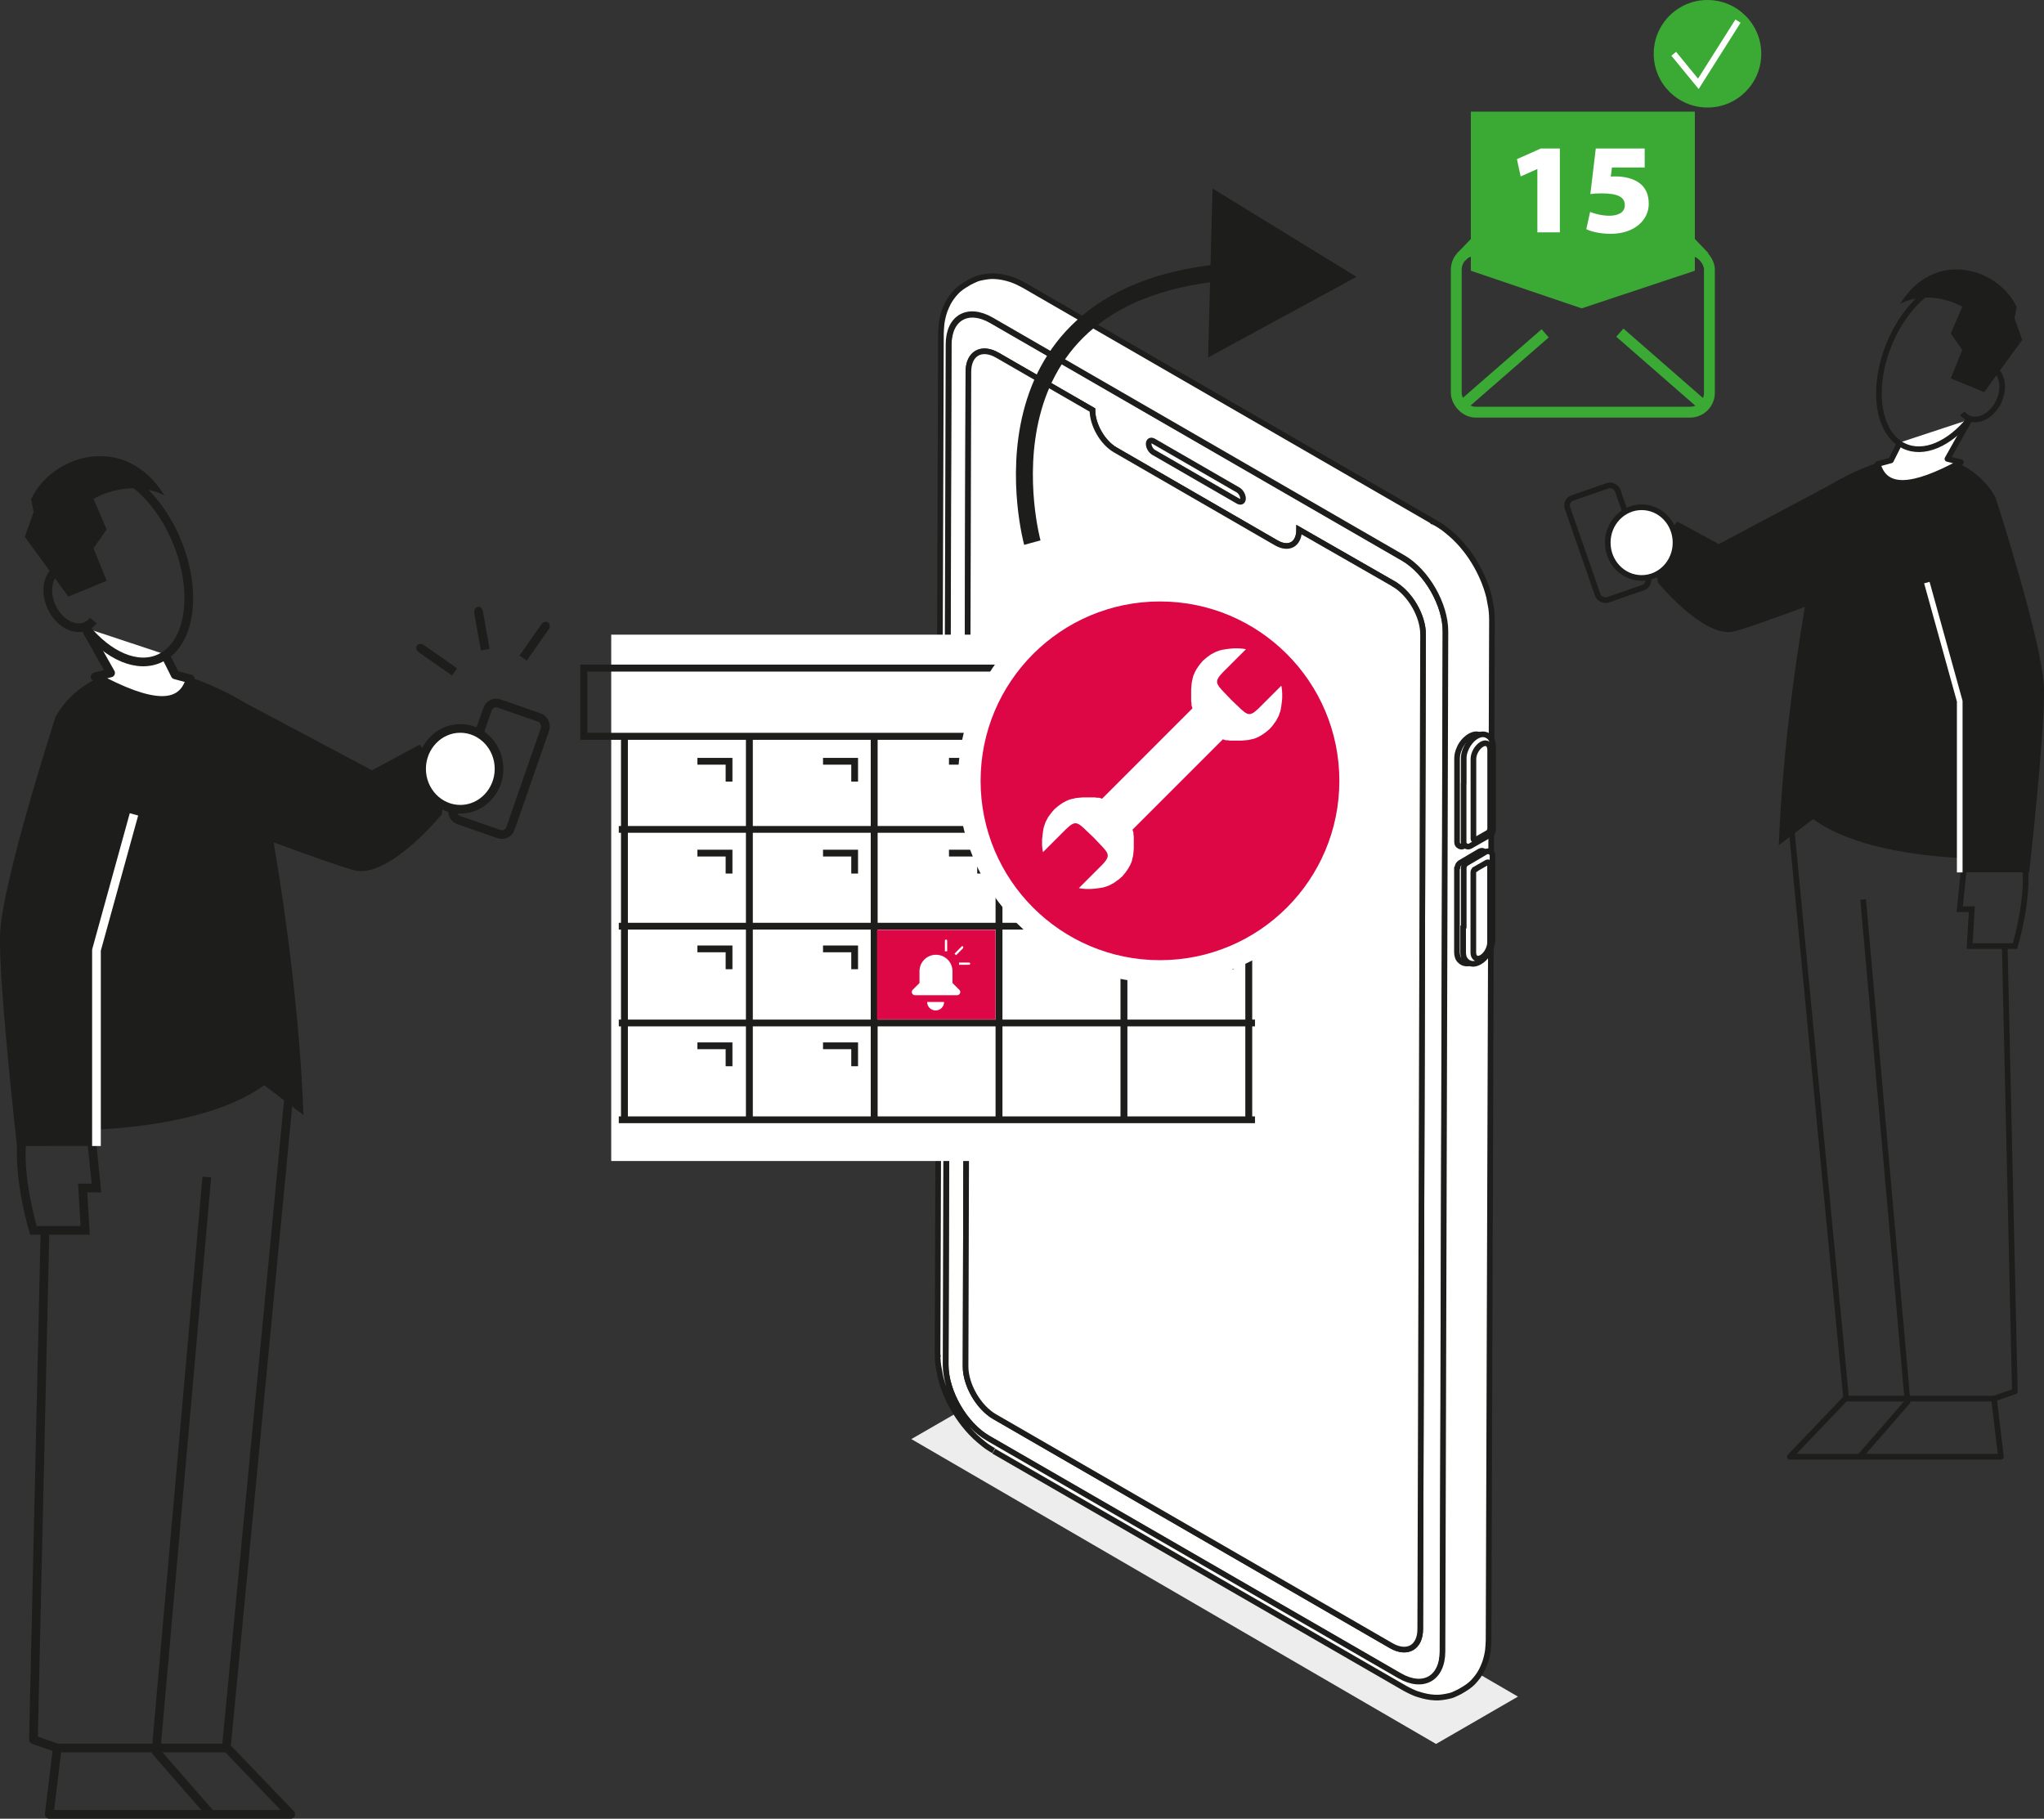 <?xml version="1.0" encoding="UTF-8"?>
<svg xmlns="http://www.w3.org/2000/svg" viewBox="0 0 180.95 161.02">
  <rect x="0" y="0" width="180.95" height="161.02" fill="#333333" stroke="none"/>
  <defs>
    <style>.cls-1,.cls-2,.cls-3,.cls-4,.cls-5,.cls-6,.cls-7{fill:#fff;}.cls-1,.cls-8,.cls-9,.cls-3,.cls-10,.cls-4,.cls-11,.cls-5,.cls-12,.cls-13,.cls-14,.cls-15,.cls-7,.cls-16{stroke:#1d1d1b;}.cls-1,.cls-9,.cls-4,.cls-5,.cls-17,.cls-14,.cls-15,.cls-18,.cls-7{stroke-linejoin:round;}.cls-1,.cls-3,.cls-10,.cls-4,.cls-5,.cls-15,.cls-18,.cls-16{stroke-width:.5px;}.cls-1,.cls-10{stroke-linecap:round;}.cls-1,.cls-5{mix-blend-mode:multiply;}.cls-19{stroke-width:.54px;}.cls-19,.cls-20,.cls-8,.cls-9,.cls-10,.cls-11,.cls-12,.cls-13,.cls-17,.cls-14,.cls-15,.cls-18,.cls-16,.cls-21{fill:none;}.cls-19,.cls-8,.cls-3,.cls-10,.cls-11,.cls-12,.cls-13,.cls-16,.cls-21{stroke-miterlimit:10;}.cls-19,.cls-17,.cls-18{stroke:#fff;}.cls-20{isolation:isolate;}.cls-22{fill:#eeeded;}.cls-23{fill:#dc0744;}.cls-24{fill:#1d1d1b;}.cls-25{fill:#3aaa35;}.cls-8{stroke-width:.62px;}.cls-9{stroke-width:1.5px;}.cls-11,.cls-17,.cls-14,.cls-7{stroke-width:.77px;}.cls-12{stroke-width:.6px;}.cls-13{stroke-width:.61px;}.cls-6{fill-rule:evenodd;}.cls-21{stroke:#3aaa35;stroke-width:.96px;}</style>
  </defs>
  <g class="cls-20">
    <g id="Livello_2">
      <g id="Livello_1-2">
        <polygon class="cls-22" points="80.68 127.41 127.13 154.4 134.38 150.21 87.94 123.22 80.68 127.41"></polygon>
        <path class="cls-3" d="m124.21,49.42c2.09,1.2,3.78,4.14,3.77,6.54-.09,30.1-.17,60.19-.26,90.29,0,2.4-1.71,3.37-3.8,2.16-12.14-7.01-24.28-14.02-36.42-21.03-2.09-1.2-3.78-4.14-3.77-6.54.09-30.1.17-60.19.26-90.29,0-2.4,1.71-3.37,3.8-2.16,12.14,7.01,24.28,14.02,36.42,21.03Z"></path>
        <path class="cls-3" d="m87.98,128.48l3.64,2.1,3.64,2.1,3.64,2.1,3.64,2.1,3.64,2.1,3.64,2.1,3.64,2.1,3.64,2.1,3.64,2.1,3.64,2.1s0,0,0,0c.17.09.39.21.57.29.18.08.42.19.61.24.22.07.53.16.76.2.19.04.45.07.64.08.28.02.53,0,.69-.02.2-.02.46-.08.66-.12.11-.02.25-.07.35-.11.18-.08.42-.19.59-.28l.37-.22c.48-.28.77-.59.78-.6.14-.15.32-.35.43-.51.11-.15.24-.36.33-.53.1-.19.21-.46.29-.66.06-.17.13-.41.17-.59.04-.16.08-.38.1-.54.03-.26.05-.62.06-.88,0,0,0,0,0,0l.03-9.03.03-9.03.03-9.03.03-9.03.03-9.03.03-9.03.03-9.03.03-9.03.03-9.03.03-9.03h0s0,0,0,0c0-.6-.06-1.01-.07-1.09-.05-.29-.12-.68-.18-.97-.03-.15-.1-.36-.14-.51-.08-.27-.38-1.24-1.03-2.36-.62-1.08-1.29-1.82-1.54-2.08-.11-.12-.27-.28-.39-.39-.22-.2-.52-.46-.75-.64-.13-.11-.32-.24-.46-.33-.12-.08-.28-.18-.41-.25,0,0,0,0,0,0-12.14-7.01-24.28-14.02-36.42-21.03h0c-.17-.09-.39-.21-.56-.29-.18-.08-.42-.19-.61-.25-.22-.07-.53-.16-.76-.2-.19-.04-.45-.07-.64-.08-.29-.02-.56,0-.69.02-.2.02-.46.08-.66.12-.11.02-.25.07-.35.11-.1.04-.22.1-.33.15-.09.04-.17.08-.26.13l-.37.22c-.48.28-.77.59-.78.6-.14.15-.32.35-.43.51-.11.15-.24.36-.33.53-.1.19-.21.46-.29.66-.06.17-.13.41-.17.59-.04.16-.08.38-.1.54-.03.26-.05.62-.06.88,0,0,0,0,0,0l-.03,9.03-.03,9.03-.03,9.03-.03,9.03-.03,9.03-.03,9.03-.03,9.03-.03,9.03-.03,9.03-.03,9.03s0,.09.01.13c0-.04-.01-.09-.01-.13,0,.6.06,1.01.07,1.09.05.29.12.68.18.97.03.15.1.36.14.51.08.27.38,1.24,1.03,2.36.62,1.08,1.29,1.82,1.54,2.08.11.12.27.28.39.39.22.2.52.46.75.64.13.11.32.24.46.33.12.08.28.18.41.25m38.77-82.22s0,0,0,0c0,0,0,0,0,0Zm.26.07s-.03-.01-.04-.02c.01,0,.03.01.04.02Zm-.11-.04s-.03,0-.04-.01c.01,0,.03,0,.04.01Zm-43.86,73.83s-.02-.08-.03-.12c0,.04.02.08.03.12Zm0,0s.03.08.05.12c-.02-.04-.04-.08-.05-.12Zm40.87,28.28l-36.42-21.03c-2.09-1.2-3.78-4.14-3.77-6.54l.26-90.29h0c0-2.4,1.71-3.37,3.8-2.16l36.42,21.03c2.09,1.2,3.78,4.14,3.77,6.54l-.26,90.29c0,2.4-1.71,3.37-3.8,2.16"></path>
        <path class="cls-3" d="m123.42,51.73c1.41.82,2.56,2.8,2.56,4.43l-.25,88.07c0,1.63-1.16,2.28-2.57,1.47l-35.12-20.28c-1.41-.82-2.56-2.8-2.56-4.43l.25-88.07c0-1.63,1.16-2.28,2.57-1.47l8.41,4.85c0,1.32.9,2.88,2.02,3.53l14.25,8.23c1.12.65,2.03.13,2.03-1.16l8.41,4.82Z"></path>
        <path class="cls-2" d="m123.42,51.73c1.41.82,2.56,2.8,2.56,4.43l-.25,88.07c0,1.63-1.16,2.28-2.57,1.47l-35.12-20.28c-1.41-.82-2.56-2.8-2.56-4.43l.25-88.07c0-1.63,1.16-2.28,2.57-1.47l8.41,4.85c0,1.32.9,2.88,2.02,3.53l14.25,8.23c1.12.65,2.03.13,2.03-1.16l8.41,4.82Z"></path>
        <path class="cls-16" d="m123.42,51.73c1.41.82,2.56,2.8,2.56,4.43l-.25,88.07c0,1.63-1.16,2.28-2.57,1.47l-35.12-20.28c-1.41-.82-2.56-2.8-2.56-4.43l.25-88.07c0-1.63,1.16-2.28,2.57-1.47l8.41,4.85c0,1.32.9,2.88,2.02,3.53l14.25,8.23c1.12.65,2.03.13,2.03-1.16l8.41,4.82Z"></path>
        <path class="cls-3" d="m109.61,44.37c.24.14.43.03.43-.24,0-.27-.19-.6-.42-.74l-7.5-4.33c-.24-.14-.43-.03-.43.24,0,.27.19.6.42.74l7.5,4.33h0Z"></path>
        <path class="cls-5" d="m129.75,65.46c-.29.28-.46.57-.54.77-.19.41-.21.68-.22.91h0s0,.74,0,.74v1.49s0,.74,0,.74v.74s0,.74,0,.74v2.97h0c0,.1.03.16.04.18.04.08.09.11.13.14l.07.04c.11.06.22.05.36-.02,0,0,0,0,0,0,0,0,0,0,0,0,.58-.33,1.16-.67,1.75-1,.02-.01.03-.03.05-.04-.01.02-.03.03-.05.04.07-.04.25-.17.25-.44h0v-7.38h0c0-.3-.08-.49-.1-.53-.04-.08-.07-.15-.14-.23-.07-.08-.13-.12-.2-.17l-.07-.04c-.59-.32-1.2.23-1.32.35Z"></path>
        <path class="cls-1" d="m128.98,76.85h0s0,.74,0,.74v6.69h0c0,.28.07.45.11.55.07.14.15.22.23.28h0s0,0,0,0c0,0,0,0,.01.01h0s.05.03.07.05l.07.04c.09.05.17.08.29.09.16.02.31-.02.31-.02.06-.02.22-.06.4-.17,0,0,.02-.01.03-.02.04-.02.2-.13.3-.23.22-.21.4-.44.58-.85.02-.03.1-.22.15-.45.04-.2.05-.31.05-.44,0,.01,0,.02,0,.03,0-.01,0-.02,0-.03v-.74s0-.74,0-.74v-.74s0-.74,0-.74v-.74s0-.74,0-.74v-.74s0-.74,0-.74v-1.48h0s0,0,0,0h0c0-.1-.03-.16-.04-.18-.04-.08-.09-.11-.13-.14l-.07-.04c-.11-.06-.22-.05-.36.02l-.17.1-.17.1-.17.1-.17.1-.17.1-.17.1-.17.1-.17.1-.17.1-.17.1c-.07.04-.25.17-.25.44Z"></path>
        <path class="cls-4" d="m129.58,69.36v-.74s0-.74,0-.74v-.74s0,0,0,0c0-.23.03-.5.22-.91.09-.19.25-.48.54-.77.12-.11.73-.67,1.32-.35l.07.04c.07.05.13.08.2.17.07.09.11.16.14.23.02.05.1.23.1.53,0,0,0,0,0,0v7.38s0,0,0,0c0,.27-.18.4-.25.44.02-.01.03-.03.05-.04-.01.02-.03.03-.05.04-.58.33-1.16.67-1.75,1,0,0,0,0,0,0,0,0,0,0,0,0-.13.07-.24.07-.36.02l-.07-.04s-.08-.05-.13-.14c-.01-.02-.04-.09-.04-.18,0,0,0,0,0,0v-.74s0-.74,0-.74v-2.23s0-.74,0-.74v-.74Z"></path>
        <path class="cls-4" d="m131.23,65.87c.38-.2.69.04.69.51,0,2.33,0,4.66,0,6.99,0,.15-.08.29-.21.37-.37.21-.73.42-1.1.63-.08.04-.17-.01-.17-.1,0-2.36,0-4.72,0-7.09,0-.48.34-1.06.75-1.29.01,0,.04-.01.04-.02Z"></path>
        <path class="cls-3" d="m129.58,82.05v-2.23s0-.74,0-.74v-.74s0-.74,0-.74v-.74h0c0-.27.18-.4.25-.44l.17-.1.17-.1.17-.1.17-.1.17-.1.17-.1.17-.1.17-.1.17-.1.17-.1c.13-.07.24-.07.36-.02l.07.04s.08.05.13.14c.01.02.04.09.04.18h0s0,.74,0,.74v6.65s0,.01,0,.02c0,0,0-.01,0-.02,0,.14,0,.24-.05.44-.05.23-.13.41-.15.45-.18.41-.36.63-.58.85-.1.1-.25.21-.3.23,0,0-.02.01-.03.02-.18.11-.34.15-.4.17,0,0-.16.04-.31.02-.13-.02-.2-.05-.29-.09l-.07-.04s-.05-.03-.07-.05h0s0,0-.01-.01h0s0,0,0,0c-.07-.06-.16-.14-.23-.28-.05-.1-.11-.27-.11-.55,0,0,0,0,0,0v-.74s0-.74,0-.74v-.74Z"></path>
        <path class="cls-3" d="m130.57,76.97c.35-.2.7-.4,1.05-.6.13-.08.29.02.29.17,0,2.3,0,4.6,0,6.9,0,.47-.31,1.06-.69,1.3,0,0-.03.02-.04.03-.41.24-.75.05-.75-.43,0-2.37,0-4.75,0-7.12,0-.1.05-.19.14-.23Z"></path>
        <rect class="cls-14" x="41.49" y="62.6" width="5.39" height="10.92" rx=".8" ry=".8" transform="translate(63.52 146.87) rotate(-160.8)"></rect>
        <polyline class="cls-14" points="4.29 95.26 25.74 95.26 20.04 154.68 25.74 160.63 4.36 160.63 5.07 154.76 2.96 154.02 3.98 109.11"></polyline>
        <path class="cls-11" d="m8.07,100.58l.47,4.6h-1.22l.22,3.75H2.96s-1.48-4.87-.98-8.35h6.09Z"></path>
        <path class="cls-24" d="m0,82.85c.09-4.51,4.92-19.39,4.92-19.39,0,0,4.22-8.67,16.88-1.18l11.13,5.92,4.21-2.27s2.53,2.64,1.97,6.17c0,0-4.45,5.44-7.51,5-.69-.1-4.04-1.29-7.37-2.52,1.13,6.72,2.3,15.43,2.64,24.14l-3.48-2.64c-3.91,2.84-10.36,3.7-14.85,3.93v1.45H1.5S-.09,87.35,0,82.85Z"></path>
        <polyline class="cls-14" points="18.66 160.63 13.81 155.07 18.31 104.21"></polyline>
        <line class="cls-14" x1="5.07" y1="154.76" x2="20.04" y2="154.76"></line>
        <path class="cls-7" d="m7.54,55.59l2.25,3.99-1.37.34c5.02,2.72,7.69,2.8,8.43.19l-1.34-.36-.91-1.82"></path>
        <path class="cls-11" d="m7.56,55.58c2.02,2.48,4.61,3.65,6.62,2.69,2.74-1.3,3.35-6.04,1.37-10.59s-5.81-7.18-8.54-5.88"></path>
        <path class="cls-11" d="m6.4,50.23c-.43-.1-.86-.06-1.24.15-1,.57-1.23,2.15-.51,3.53.72,1.38,2.12,2.03,3.12,1.46.19-.11.35-.25.49-.43"></path>
        <path class="cls-24" d="m6.05,52.82l3.39-1.4-1.16-2.88,1.16-1.66-1.16-2.71s3.06-1.89,6.28-.31c-3.47-5.59-9.89-3.67-11.81.33l.23,1.12-.78,2.22,3.85,5.29Z"></path>
        <polyline class="cls-17" points="11.86 72.1 8.54 84.12 8.54 101.46"></polyline>
        <path class="cls-7" d="m40.75,71.65c1.89,0,3.43-1.61,3.43-3.58s-1.54-3.58-3.43-3.58-3.43,1.61-3.43,3.58,1.54,3.58,3.43,3.58Z"></path>
        <rect class="cls-2" x="54.11" y="56.19" width="55.2" height="46.6"></rect>
        <rect class="cls-8" x="51.68" y="59.15" width="62.52" height="6.04"></rect>
        <line class="cls-13" x1="55.28" y1="65.19" x2="55.28" y2="99.14"></line>
        <line class="cls-13" x1="77.39" y1="65.19" x2="77.39" y2="99.14"></line>
        <line class="cls-13" x1="66.34" y1="65.19" x2="66.34" y2="99.14"></line>
        <line class="cls-13" x1="88.44" y1="65.19" x2="88.44" y2="99.14"></line>
        <line class="cls-13" x1="99.5" y1="65.19" x2="99.5" y2="99.14"></line>
        <line class="cls-13" x1="110.55" y1="65.19" x2="110.55" y2="99.14"></line>
        <line class="cls-12" x1="54.78" y1="99.14" x2="111.1" y2="99.14"></line>
        <line class="cls-12" x1="54.78" y1="90.57" x2="111.1" y2="90.57"></line>
        <line class="cls-12" x1="54.78" y1="82" x2="111.1" y2="82"></line>
        <line class="cls-12" x1="54.78" y1="73.43" x2="111.1" y2="73.43"></line>
        <rect class="cls-23" x="77.64" y="82.32" width="10.49" height="7.93"></rect>
        <polyline class="cls-12" points="61.74 67.4 64.54 67.4 64.54 69.2"></polyline>
        <polyline class="cls-12" points="72.86 67.4 75.66 67.4 75.66 69.2"></polyline>
        <polyline class="cls-12" points="84.01 67.4 86.81 67.4 86.81 69.2"></polyline>
        <polyline class="cls-12" points="95.13 67.4 97.93 67.4 97.93 69.2"></polyline>
        <polyline class="cls-12" points="106.14 67.4 108.93 67.4 108.93 69.2"></polyline>
        <polyline class="cls-12" points="61.74 75.53 64.54 75.53 64.54 77.34"></polyline>
        <polyline class="cls-12" points="72.86 75.53 75.66 75.53 75.66 77.34"></polyline>
        <polyline class="cls-12" points="84.01 75.53 86.81 75.53 86.81 77.34"></polyline>
        <polyline class="cls-12" points="95.13 75.53 97.93 75.53 97.93 77.34"></polyline>
        <polyline class="cls-12" points="106.14 75.53 108.93 75.53 108.93 77.34"></polyline>
        <polyline class="cls-12" points="61.74 84.01 64.54 84.01 64.54 85.81"></polyline>
        <polyline class="cls-12" points="72.86 84.01 75.66 84.01 75.66 85.81"></polyline>
        <polyline class="cls-12" points="61.74 92.59 64.54 92.59 64.54 94.4"></polyline>
        <polyline class="cls-12" points="72.86 92.59 75.66 92.59 75.66 94.4"></polyline>
        <polyline class="cls-12" points="95.13 84.01 97.93 84.01 97.93 85.81"></polyline>
        <polyline class="cls-12" points="106.14 84.01 108.93 84.01 108.93 85.81"></polyline>
        <circle class="cls-23" cx="102.69" cy="69.12" r="16.88"></circle>
        <path class="cls-2" d="m102.69,53.25c8.77,0,15.88,7.11,15.88,15.88s-7.11,15.88-15.88,15.88-15.88-7.11-15.88-15.88,7.11-15.88,15.88-15.88m0-2c-9.86,0-17.88,8.02-17.88,17.88s8.02,17.88,17.88,17.88,17.88-8.02,17.88-17.88-8.02-17.88-17.88-17.88h0Z"></path>
        <path id="rect4168-5-7" class="cls-6" d="m113.43,60.71s.02.1.03.15c0,.05.02.1.02.15,0,.07.02.13.02.2,0,.07.01.13.01.2,0,.07,0,.13,0,.2,0,.03,0,.07,0,.1h0c0,.1,0,.2-.02.3h0s0,.07-.01.1h0s0,.07-.01.1h0s0,0,0,0c0,.05-.01.09-.02.14,0,.01,0,.03,0,.04,0,.03-.01.07-.02.1,0,0,0,.01,0,.02,0,.01,0,.02,0,.03,0,.03-.01.05-.02.08,0,.02,0,.04-.01.05,0,.01,0,.02,0,.03,0,.02,0,.03-.01.05,0,.01,0,.02,0,.03-.01.04-.02.07-.03.11,0,0,0,0,0,0,0,0,0,.01,0,.02-.01.03-.02.07-.03.1,0,.01,0,.02-.01.03-.01.03-.03.07-.04.1,0,0,0,.01,0,.02-.01.03-.03.07-.04.1,0,0,0,0,0,.01,0,0,0,.02-.01.03-.01.03-.03.06-.04.09,0,.01,0,.02-.01.03-.02.04-.04.07-.06.11,0,0,0,0,0,0-.02.03-.03.06-.05.09-.02.03-.03.06-.05.09,0,0,0,.01,0,.02-.02.03-.03.05-.05.08,0,.01-.02.03-.03.04-.02.03-.04.06-.06.09,0,0-.01.02-.02.02,0,0,0,0,0,.01,0,0,0,0,0,0,0,0-.01.01-.02.02-.02.03-.04.06-.06.08,0,.01-.02.02-.02.03,0,0-.01.02-.02.03-.01.02-.03.04-.04.06,0,0-.01.01-.02.02-.02.03-.05.06-.07.09,0,0,0,0-.01.01,0,0-.02.02-.02.03-.01.01-.02.03-.04.04-.01.01-.02.02-.03.03,0,0-.02.02-.02.03-.03.03-.06.06-.09.1-.03.03-.06.06-.09.08,0,0-.02.02-.03.02-.02.02-.04.04-.06.05-.01,0-.02.02-.03.03,0,0,0,0,0,0,0,0-.02.01-.03.02,0,0-.02.02-.03.03h0s0,0,0,0c0,0-.02.02-.03.02,0,0,0,0,0,0h0s-.04.03-.06.05h0s0,0,0,0c0,0-.02.02-.03.02,0,0,0,0,0,0-.02.02-.04.03-.07.05,0,0,0,0,0,0,0,0-.01,0-.02.01-.03.02-.06.04-.09.07,0,0,0,0,0,0,0,0,0,0,0,0,0,0,0,0,0,0,0,0,0,0-.01,0-.02.02-.05.03-.07.05,0,0,0,0,0,0,0,0-.02.01-.03.02,0,0,0,0,0,0-.02.01-.04.03-.06.04-.01,0-.02.01-.04.02,0,0,0,0,0,0-.02.01-.04.02-.06.03,0,0,0,0,0,0,0,0,0,0,0,0-.01,0-.02.01-.03.02,0,0,0,0,0,0,0,0,0,0,0,0-.02.01-.04.02-.07.04,0,0,0,0,0,0-.01,0-.02.01-.03.02,0,0,0,0,0,0-.03.01-.05.03-.08.04,0,0-.01,0-.02,0,0,0,0,0,0,0-.03.02-.07.03-.1.05,0,0-.02,0-.02.01-.03.01-.05.02-.08.03,0,0,0,0,0,0,0,0,0,0,0,0-.01,0-.02,0-.03.01,0,0,0,0,0,0,0,0,0,0,0,0-.02,0-.04.02-.06.03,0,0-.01,0-.02,0,0,0-.01,0-.02,0,0,0,0,0,0,0,0,0,0,0,0,0-.02,0-.04.02-.06.02,0,0,0,0,0,0-.01,0-.03,0-.04.01,0,0,0,0,0,0-.02,0-.05.02-.07.02,0,0-.02,0-.02,0,0,0,0,0-.01,0,0,0,0,0,0,0,0,0-.02,0-.02,0-.02,0-.05.02-.07.02,0,0,0,0,0,0,0,0,0,0,0,0-.04.01-.07.02-.11.03h0s-.02,0-.03,0c0,0,0,0,0,0,0,0,0,0,0,0-.02,0-.05.01-.07.02,0,0,0,0,0,0,0,0,0,0,0,0-.01,0-.02,0-.03,0,0,0,0,0,0,0-.02,0-.04.01-.07.01-.01,0-.03,0-.04,0,0,0,0,0,0,0-.02,0-.04,0-.07.01,0,0,0,0,0,0-.01,0-.02,0-.04,0,0,0,0,0,0,0-.03,0-.05,0-.08.01,0,0,0,0,0,0,0,0-.02,0-.03,0-.04,0-.07.01-.11.01,0,0,0,0,0,0,0,0,0,0,0,0,0,0,0,0-.01,0-.03,0-.06,0-.09.01,0,0,0,0,0,0-.01,0-.02,0-.03,0,0,0,0,0,0,0-.02,0-.05,0-.07,0,0,0,0,0,0,0,0,0-.02,0-.03,0,0,0,0,0-.01,0,0,0,0,0,0,0,0,0,0,0,0,0,0,0,0,0,0,0-.02,0-.04,0-.06,0h0s-.03,0-.04,0c0,0,0,0,0,0-.02,0-.05,0-.07,0-.01,0-.03,0-.04,0,0,0,0,0,0,0,0,0,0,0,0,0h0s-.05,0-.08,0h0s-.02,0-.03,0h0s-.07,0-.11,0c0,0,0,0,0,0,0,0,0,0,0,0,0,0-.02,0-.02,0h0s0,0,0,0c-.03,0-.05,0-.08,0-.01,0-.03,0-.04,0,0,0,0,0,0,0-.02,0-.05,0-.07,0h0s-.03,0-.04,0h0s-.05,0-.07,0c0,0,0,0,0,0,0,0-.01,0-.02,0h0s-.01,0-.02,0c0,0,0,0,0,0,0,0-.01,0-.02,0,0,0,0,0-.01,0,0,0,0,0,0,0,0,0,0,0,0,0-.02,0-.04,0-.06,0,0,0,0,0,0,0-.01,0-.02,0-.03,0,0,0,0,0,0,0-.02,0-.05,0-.07-.01,0,0,0,0,0,0,0,0-.01,0-.02,0,0,0,0,0,0,0-.03,0-.06-.01-.09-.02,0,0,0,0,0,0,0,0-.01,0-.02,0,0,0,0,0,0,0,0,0,0,0,0,0-.01,0-.02,0-.04,0,0,0-.01,0-.02,0,0,0,0,0,0,0,0,0,0,0,0,0-.01,0-.02,0-.03,0,0,0,0,0,0,0,0,0-.01,0-.02,0-.01,0-.02,0-.03,0,0,0,0,0,0,0-.01,0-.02,0-.03,0,0,0,0,0,0,0-.02,0-.04-.01-.05-.02,0,0,0,0-.01,0,0,0,0,0-.01,0,0,0,0,0,0,0,0,0,0,0,0,0,0,0,0,0,0,0-.03,0-.06-.02-.08-.03,0,0,0,0,0,0,0,0,0,0,0,0,0,0,0,0,0,0-.03,0-.06-.02-.09-.03,0,0,0,0,0,0,0,0-.02,0-.02,0,0,0,0,0,0,0,0,0,0,0,0,0l-7.99,7.99s0,0,0,0c0,0,0,0,0,0,0,0,0,.02,0,.02,0,0,0,0,0,0,.01.03.02.06.03.09,0,0,0,0,0,0,0,0,0,0,0,0,0,0,0,0,0,0,0,.03.02.06.03.08,0,0,0,0,0,0,0,0,0,0,0,0,0,0,0,0,0,0,0,0,0,0,0,.01,0,0,0,0,0,.01,0,.02.01.04.02.05,0,0,0,0,0,0,0,.01,0,.02,0,.03,0,0,0,0,0,0,0,.01,0,.02,0,.03,0,0,0,.01,0,.02,0,0,0,0,0,0,0,.01,0,.02,0,.03,0,0,0,0,0,0,0,0,0,0,0,0,0,0,0,.01,0,.02,0,.01,0,.02,0,.04,0,0,0,0,0,0,0,0,0,0,0,0,0,0,0,.01,0,.02,0,0,0,0,0,0,0,.03.01.06.02.09,0,0,0,0,0,0,0,0,0,.01,0,.02,0,0,0,0,0,0,0,.02,0,.05.01.07,0,0,0,0,0,0,0,.01,0,.02,0,.03,0,0,0,0,0,0,0,.02,0,.04,0,.06,0,0,0,0,0,0,0,0,0,0,0,0,0,0,0,0,0,.01,0,0,0,.01,0,.02,0,0,0,0,0,0,0,0,0,.01,0,.02h0s0,.01,0,.02c0,0,0,0,0,0,0,.02,0,.05,0,.07h0s0,.03,0,.04h0s0,.05,0,.07c0,0,0,0,0,0,0,.01,0,.03,0,.04,0,.03,0,.05,0,.08,0,0,0,0,0,0h0s0,.02,0,.02c0,0,0,0,0,0,0,0,0,0,0,0,0,.04,0,.07,0,.11h0s0,.02,0,.03h0s0,.05,0,.08h0s0,0,0,0c0,0,0,0,0,0,0,.01,0,.03,0,.04,0,.02,0,.05,0,.07,0,0,0,0,0,0,0,.01,0,.03,0,.04h0s0,.04,0,.06c0,0,0,0,0,0,0,0,0,0,0,0,0,0,0,0,0,0,0,0,0,0,0,.01,0,0,0,.02,0,.03,0,0,0,0,0,0,0,.02,0,.05,0,.07,0,0,0,0,0,0,0,.01,0,.02,0,.03,0,0,0,0,0,0,0,.03,0,.06-.01.09,0,0,0,0,0,.01,0,0,0,0,0,0,0,0,0,0,0,0,0,.04,0,.07-.01.11,0,0,0,.02,0,.03,0,0,0,0,0,0,0,.03,0,.05-.01.08,0,0,0,0,0,0,0,.01,0,.02,0,.04,0,0,0,0,0,0,0,.02,0,.04-.01.07,0,0,0,0,0,0,0,.01,0,.03,0,.04,0,.02,0,.04-.01.07,0,0,0,0,0,0,0,.01,0,.02,0,.03,0,0,0,0,0,0,0,0,0,0,0,0,0,.02-.01.05-.02.07,0,0,0,0,0,0,0,0,0,0,0,0,0,0,0,.02,0,.03,0,0,0,0,0,0,0,.04-.02.07-.03.11,0,0,0,0,0,0,0,0,0,0,0,0,0,.02-.01.05-.02.07,0,0,0,.02,0,.02,0,0,0,0,0,0,0,0,0,0,0,.01,0,0,0,.02,0,.02,0,.02-.02.05-.02.07,0,0,0,0,0,0,0,.01,0,.03-.01.04,0,0,0,0,0,0,0,.02-.02.04-.02.06,0,0,0,0,0,0,0,0,0,0,0,0,0,0,0,.01,0,.02,0,0,0,.01,0,.02,0,.02-.02.04-.03.06,0,0,0,0,0,0,0,0,0,0,0,0,0,.01,0,.02-.01.03,0,0,0,0,0,0,0,0,0,0,0,0-.01.03-.02.05-.03.08,0,0,0,.02-.01.02-.02.03-.03.07-.05.1,0,0,0,0,0,0,0,0,0,.01,0,.02-.01.03-.03.05-.04.08,0,0,0,0,0,0,0,.01-.01.02-.02.03,0,0,0,0,0,0-.01.02-.02.04-.04.07,0,0,0,0,0,0,0,0,0,0,0,0,0,.01-.01.02-.02.03,0,0,0,0,0,0,0,0,0,0,0,0-.01.02-.02.04-.03.06,0,0,0,0,0,0,0,.01-.01.02-.02.04-.01.02-.03.04-.04.06,0,0,0,0,0,0,0,0-.01.02-.02.03,0,0,0,0,0,0-.02.02-.03.05-.05.07,0,0,0,0,0,.01,0,0,0,0,0,0,0,0,0,0,0,0,0,0,0,0,0,0-.02.03-.04.06-.07.09,0,0,0,.01-.01.02,0,0,0,0,0,0-.02.02-.03.04-.05.07,0,0,0,0,0,0,0,.01-.02.02-.02.03,0,0,0,0,0,0h0s-.03.04-.05.06h0s0,0,0,0c0,0-.02.02-.02.03,0,0,0,0,0,0h0s-.02.02-.03.03c0,0-.01.02-.02.03,0,0,0,0,0,0,0,.01-.02.02-.03.03-.02.02-.04.04-.05.06,0,0-.02.02-.02.03-.03.03-.05.06-.08.09-.03.03-.06.06-.1.09,0,0-.02.02-.03.02-.01.01-.02.02-.03.03-.01.01-.03.02-.04.04,0,0-.02.02-.03.02,0,0,0,0-.01.01-.03.02-.06.05-.09.07,0,0-.01.01-.02.02-.02.02-.04.03-.06.04,0,0-.02.01-.03.02-.01,0-.02.02-.03.02-.03.02-.06.04-.08.06,0,0-.01.01-.02.02,0,0,0,0,0,0,0,0,0,0-.01,0,0,0-.02.01-.02.02-.03.02-.06.04-.09.06-.01,0-.03.02-.04.03-.03.02-.05.03-.08.05,0,0-.01,0-.02,0-.03.02-.06.03-.09.05-.03.02-.06.03-.09.05,0,0,0,0,0,0-.04.02-.07.04-.11.06-.01,0-.02,0-.03.01-.03.01-.06.03-.09.04,0,0-.02,0-.03.01,0,0,0,0-.01,0-.03.01-.07.03-.1.04,0,0-.01,0-.02,0-.03.01-.07.03-.1.04-.01,0-.02,0-.03.01-.03.01-.07.02-.1.03,0,0-.01,0-.02,0,0,0,0,0,0,0-.04.01-.07.02-.11.03-.01,0-.02,0-.03,0-.02,0-.03,0-.05.01-.01,0-.02,0-.03,0-.02,0-.04,0-.05.01-.03,0-.05.01-.08.02-.01,0-.02,0-.03,0,0,0-.01,0-.02,0-.03,0-.07.01-.1.02-.01,0-.03,0-.04,0-.05,0-.09.02-.14.02h0s-.07,0-.1.01h0s-.07,0-.1.01h0c-.1,0-.2.02-.3.02h0s-.07,0-.1,0c-.07,0-.13,0-.2,0-.07,0-.13,0-.2-.01-.07,0-.13-.01-.2-.02-.05,0-.1-.02-.15-.02-.05,0-.1-.02-.15-.03h0s0,0,0,0l2.03-2.03c.93-.97.58-1.05-.7-2.42l-.06-.06c-1.38-1.29-1.45-1.64-2.42-.7l-2.03,2.03h0s-.02-.1-.03-.15c0,0,0,0,0,0,0-.05-.02-.1-.02-.15h0s0-.07-.01-.1h0s0-.07-.01-.1h0c0-.07-.01-.13-.01-.2,0-.07,0-.13,0-.2,0-.03,0-.07,0-.1,0-.02,0-.03,0-.05,0-.08,0-.17.02-.25h0s0-.07.01-.1h0s0-.07.01-.1h0s.01-.09.02-.14c0-.01,0-.03,0-.04,0-.03.01-.07.02-.1,0,0,0-.01,0-.02,0-.01,0-.02,0-.03,0-.03.01-.05.02-.08,0-.02,0-.04.01-.05,0-.01,0-.02,0-.03,0-.02,0-.03.01-.05,0-.01,0-.02,0-.03.01-.04.02-.07.03-.11,0,0,0,0,0,0,0,0,0-.01,0-.02.01-.03.02-.07.03-.1,0-.01,0-.02.01-.03.01-.03.02-.06.04-.1,0,0,0-.01,0-.02.01-.03.03-.07.04-.1,0,0,0,0,0-.01,0,0,0-.02.01-.03.01-.03.03-.06.04-.09,0-.01,0-.02.01-.03.02-.04.04-.07.06-.11,0,0,0,0,0,0h0s.03-.06.05-.09c.02-.03.03-.06.05-.09,0,0,0-.01,0-.02.02-.03.03-.05.05-.08,0-.01.02-.03.03-.04.02-.03.04-.06.06-.09,0,0,.01-.02.02-.02,0,0,0,0,0-.01,0,0,0,0,0,0,0,0,.01-.02.02-.02.02-.03.04-.05.06-.08,0-.01.02-.02.02-.03,0,0,.01-.02.02-.03.02-.02.03-.04.05-.06,0,0,0,0,.01-.01.02-.03.05-.06.07-.09,0,0,0,0,.01-.01,0,0,.02-.02.02-.03.01-.01.02-.03.04-.04.01-.01.02-.02.03-.03,0,0,.02-.02.02-.03.03-.03.06-.06.09-.1.03-.03.06-.06.09-.08,0,0,.02-.02.03-.02.02-.02.04-.04.06-.05.01,0,.02-.02.03-.03,0,0,0,0,0,0,0,0,.02-.01.03-.02,0,0,.02-.02.03-.03h0s0,0,0,0c0,0,.02-.02.03-.02h0s0,0,0,0c.02-.02.04-.03.06-.05,0,0,0,0,0,0,0,0,0,0,0,0,0,0,.01,0,.02-.01,0,0,0,0,.01-.01h0s.04-.03.07-.05c0,0,0,0,0,0,0,0,.01,0,.02-.01.03-.02.06-.04.09-.07,0,0,0,0,0,0h0s0,0,0,0c0,0,0,0,0,0,0,0,0,0,.01,0,.02-.02.05-.03.07-.05,0,0,0,0,0,0,0,0,.02-.01.03-.02,0,0,0,0,0,0,.02-.01.04-.03.06-.04.01,0,.02-.01.04-.02,0,0,0,0,0,0,.02-.01.04-.02.06-.03,0,0,0,0,0,0,.01,0,.02-.01.04-.02.02-.01.04-.02.07-.04h0s.02-.01.03-.02c0,0,0,0,0,0,.03-.01.05-.03.08-.04,0,0,.01,0,.02,0,0,0,0,0,0,0,.03-.02.07-.03.1-.05,0,0,.02,0,.02-.01.03-.01.05-.02.08-.03,0,0,0,0,0,0,.01,0,.02,0,.04-.01,0,0,0,0,0,0,.02,0,.04-.02.06-.03,0,0,.01,0,.02,0,0,0,.01,0,.02,0,0,0,0,0,0,0,.02,0,.04-.02.06-.02,0,0,0,0,0,0,.01,0,.03,0,.04-.01,0,0,0,0,0,0,.02,0,.05-.02.07-.02,0,0,.02,0,.02,0,0,0,0,0,.01,0,0,0,.02,0,.02,0,.02,0,.05-.02.07-.02,0,0,0,0,0,0,.04-.01.07-.02.11-.03,0,0,.02,0,.03,0,0,0,0,0,0,0,.02,0,.05-.01.07-.02,0,0,0,0,0,0,0,0,0,0,0,0,.01,0,.02,0,.03,0,0,0,0,0,0,0,.02,0,.04-.01.07-.01.01,0,.03,0,.04,0,0,0,0,0,0,0,.02,0,.04,0,.07-.01,0,0,0,0,0,0,.01,0,.02,0,.04,0,0,0,0,0,0,0,.03,0,.05,0,.08-.01,0,0,0,0,0,0,0,0,.02,0,.03,0,.04,0,.07-.01.11-.01,0,0,0,0,0,0,0,0,0,0,0,0,0,0,0,0,.01,0,.03,0,.06,0,.09-.01,0,0,.02,0,.03,0,0,0,0,0,0,0,.03,0,.05,0,.08,0,0,0,.02,0,.03,0,0,0,0,0,.01,0,0,0,0,0,0,0,.02,0,.04,0,.06,0,.01,0,.03,0,.04,0,0,0,0,0,0,0,.02,0,.05,0,.07,0,.01,0,.03,0,.04,0,0,0,0,0,0,0,.03,0,.05,0,.08,0,.01,0,.02,0,.03,0,.04,0,.07,0,.11,0,0,0,.02,0,.02,0,0,0,0,0,0,0,.03,0,.05,0,.08,0,.01,0,.03,0,.04,0,0,0,0,0,0,0,.02,0,.05,0,.07,0,.01,0,.03,0,.04,0,.02,0,.05,0,.07,0,0,0,.02,0,.02,0,0,0,.02,0,.03,0,0,0,.01,0,.02,0,0,0,0,0,.01,0,0,0,0,0,0,0,.02,0,.04,0,.06,0,0,0,0,0,0,0,.01,0,.02,0,.03,0,.02,0,.05,0,.07.01,0,0,.02,0,.02,0,.03,0,.06.01.09.02,0,0,0,0,0,0,0,0,.01,0,.02,0,0,0,0,0,.01,0,.01,0,.02,0,.04,0,0,0,.02,0,.02,0,0,0,0,0,0,0,.01,0,.02,0,.03,0,0,0,0,0,0,0,0,0,.01,0,.02,0,.01,0,.02,0,.03,0,.01,0,.02,0,.03,0,0,0,0,0,0,0,.02,0,.04.01.05.02,0,0,0,0,.01,0,0,0,0,0,.01,0,0,0,0,0,0,0,0,0,0,0,0,0,.03,0,.06.02.08.03,0,0,0,0,0,0,0,0,0,0,0,0,0,0,0,0,0,0,.03,0,.06.02.09.03,0,0,0,0,0,0,0,0,.02,0,.02,0,0,0,0,0,.01,0l7.99-7.99s0,0,0-.01c0,0,0-.02,0-.02,0,0,0,0,0,0-.01-.03-.02-.06-.03-.09,0,0,0,0,0,0,0,0,0,0,0,0,0,0,0,0,0,0,0-.03-.02-.06-.03-.08,0,0,0,0,0,0,0,0,0,0,0,0,0,0,0,0,0-.01,0,0,0,0,0-.01,0-.02-.01-.04-.02-.05,0,0,0,0,0,0,0-.01,0-.02,0-.03,0-.01,0-.02,0-.03,0,0,0-.01,0-.02,0,0,0,0,0,0,0-.01,0-.02,0-.03,0,0,0,0,0,0,0,0,0-.02,0-.02,0-.01,0-.02,0-.04,0,0,0,0,0-.01,0,0,0-.01,0-.02,0,0,0,0,0,0,0-.03-.01-.06-.02-.09,0,0,0-.02,0-.02,0-.02,0-.05-.01-.07,0-.01,0-.02,0-.03,0,0,0,0,0,0,0-.02,0-.04,0-.06,0,0,0,0,0,0,0,0,0,0,0-.01,0,0,0-.01,0-.02,0,0,0-.02,0-.03,0,0,0-.02,0-.02,0-.02,0-.05,0-.07,0-.01,0-.03,0-.04,0-.02,0-.05,0-.07,0,0,0,0,0,0,0-.01,0-.03,0-.04,0-.03,0-.05,0-.08,0,0,0,0,0,0,0,0,0-.02,0-.02,0-.04,0-.07,0-.11,0-.01,0-.02,0-.03,0-.03,0-.05,0-.08,0,0,0,0,0,0,0-.01,0-.03,0-.04,0-.02,0-.05,0-.07,0,0,0,0,0,0,0-.01,0-.03,0-.04,0-.02,0-.04,0-.06,0,0,0,0,0,0,0,0,0,0,0-.01,0,0,0-.02,0-.03,0-.03,0-.05,0-.08,0,0,0,0,0,0,0,0,0-.02,0-.03,0-.03,0-.06.01-.09,0,0,0,0,0-.01,0,0,0,0,0,0,0,0,0,0,0,0,0-.04,0-.07.01-.11,0,0,0-.02,0-.03,0,0,0,0,0,0,0-.03,0-.05.01-.08,0,0,0,0,0,0,0-.01,0-.02,0-.04,0,0,0,0,0,0,0-.02,0-.04.01-.07,0,0,0,0,0,0,0-.01,0-.03,0-.04,0-.02,0-.04.01-.07,0,0,0,0,0,0,0-.01,0-.02,0-.03,0,0,0,0,0,0,0,0,0,0,0,0,0-.02.01-.05.02-.07,0,0,0,0,0,0,0,0,0-.02,0-.03,0-.04.02-.07.03-.11,0,0,0,0,0,0,0-.02.01-.05.02-.07,0,0,0-.02,0-.02,0,0,0,0,0-.01,0,0,0-.02,0-.02,0-.02.02-.05.02-.07,0,0,0,0,0,0,0-.01,0-.03.01-.04,0,0,0,0,0,0,0-.02.02-.04.02-.06,0,0,0,0,0,0,0,0,0-.01,0-.02,0,0,0-.01,0-.02,0-.02.02-.04.03-.06,0,0,0,0,0,0,0-.01,0-.02.01-.04,0,0,0,0,0,0,.01-.03.02-.05.03-.08,0,0,0-.02.01-.02.02-.03.03-.07.05-.1,0,0,0,0,0,0,0,0,0-.01,0-.02.01-.03.03-.05.04-.08,0,0,0,0,0,0,0-.01.01-.02.02-.03,0,0,0,0,0,0,.01-.02.02-.04.04-.07,0-.01.01-.02.02-.04,0,0,0,0,0,0,.01-.02.02-.04.03-.06,0,0,0,0,0,0,0-.01.01-.02.02-.04.01-.02.03-.04.04-.06,0,0,0,0,0,0,0,0,.01-.02.02-.03,0,0,0,0,0,0,.02-.02.03-.05.05-.07,0,0,0,0,0-.01,0,0,0,0,0,0,0,0,0,0,0,0,0,0,0,0,0,0,0,0,0,0,0,0,.02-.03.04-.06.07-.09,0,0,0-.01.01-.02,0,0,0,0,0,0,.02-.02.03-.04.05-.07,0,0,0,0,0,0,0,0,0,0,.01-.01,0,0,0-.01.01-.02,0,0,0,0,0,0,0,0,0,0,0,0,.02-.02.03-.04.05-.06h0s0,0,0,0c0,0,.02-.02.02-.03,0,0,0,0,0,0h0s.02-.02.03-.03c0,0,.01-.02.02-.03,0,0,0,0,0,0,0-.01.02-.02.03-.03.02-.02.04-.04.05-.06,0,0,.02-.02.02-.03.03-.03.05-.06.08-.09.03-.03.06-.06.1-.09,0,0,.02-.02.03-.02.01-.01.02-.02.03-.03.01-.01.03-.02.04-.04,0,0,.02-.02.03-.02,0,0,0,0,.01-.01.03-.03.06-.05.09-.07,0,0,0,0,.01-.01.02-.02.04-.03.06-.05,0,0,.02-.01.03-.02.01,0,.02-.02.03-.02.03-.02.05-.04.08-.06,0,0,.02-.01.02-.02,0,0,0,0,0,0,0,0,0,0,.01,0,0,0,.02-.01.02-.02.03-.02.06-.04.09-.06.01,0,.03-.02.04-.03.03-.02.05-.03.08-.05,0,0,.01,0,.02,0,.03-.02.06-.03.09-.05.03-.02.06-.03.09-.05h0s0,0,0,0c.04-.02.07-.04.11-.06.01,0,.02,0,.03-.01.03-.01.06-.03.09-.04,0,0,.02,0,.03-.01,0,0,0,0,.01,0,.03-.01.07-.03.1-.04,0,0,.01,0,.02,0,.03-.01.06-.03.1-.04.01,0,.02,0,.03-.01.03-.01.07-.02.1-.03,0,0,.01,0,.02,0,0,0,0,0,0,0,.04-.01.07-.02.11-.03.01,0,.02,0,.03,0,.02,0,.03,0,.05-.01.01,0,.02,0,.03,0,.02,0,.04,0,.05-.01.03,0,.05-.01.08-.02.01,0,.02,0,.03,0,0,0,.01,0,.02,0,.03,0,.07-.01.1-.02.01,0,.03,0,.04,0,.05,0,.09-.02.14-.02h0s.07,0,.1-.01h0s.07,0,.1-.01h0c.08,0,.17-.01.25-.02.02,0,.03,0,.05,0,.03,0,.07,0,.1,0,.07,0,.13,0,.2,0,.07,0,.13,0,.2.01h0s.07,0,.1.01h0s.07,0,.1.01h0s.1.02.15.02h0s.1.02.15.03h0s-2.03,2.03-2.03,2.03c-.93.97-.58,1.05.7,2.42l.06.06c1.38,1.29,1.45,1.64,2.42.7l2.03-2.03h0s0,0,0,0h0Z"></path>
        <path class="cls-2" d="m84.92,87.63l-.6-.6v-1.04c0-.81-.65-1.46-1.46-1.46s-1.46.65-1.46,1.46v1.04l-.6.6c-.18.18-.05.48.2.48h3.73c.25,0,.37-.3.2-.48Z"></path>
        <path class="cls-2" d="m83.58,88.71c0,.41-.33.75-.75.75s-.75-.33-.75-.75h1.5Z"></path>
        <path class="cls-2" d="m83.65,83.3v.92h.2v-.92c0-.07-.04-.12-.1-.12s-.1.05-.1.12Z"></path>
        <path class="cls-2" d="m85.77,85.22h-.87v.2h.87c.07,0,.12-.04.12-.1s-.05-.1-.12-.1Z"></path>
        <path class="cls-2" d="m85.11,83.82l-.61.61.14.14.61-.61s.05-.12.01-.16-.11-.03-.16.01Z"></path>
        <path class="cls-24" d="m37.07,57.75l2.95,2.06.45-.64-2.95-2.06c-.21-.15-.48-.13-.61.05s-.05.44.16.59Z"></path>
        <path class="cls-24" d="m47.93,55.27l-1.94,2.77.64.45,1.94-2.77c.15-.21.13-.48-.05-.61s-.44-.05-.59.16Z"></path>
        <path class="cls-24" d="m41.98,54.26l.59,3.33.77-.14-.59-3.33c-.05-.26-.25-.43-.46-.39s-.35.27-.3.53Z"></path>
        <rect class="cls-10" x="139.97" y="43.27" width="4.71" height="9.55" rx=".7" ry=".7" transform="translate(-7.88 49.49) rotate(-19.2)"></rect>
        <polyline class="cls-15" points="177.2 71.82 158.45 71.82 163.43 123.76 158.45 128.97 177.14 128.97 176.52 123.83 178.37 123.19 177.48 83.93"></polyline>
        <path class="cls-16" d="m173.9,76.47l-.41,4.02h1.07l-.19,3.27h4.01s1.29-4.26.86-7.3h-5.33Z"></path>
        <path class="cls-24" d="m180.95,60.97c-.08-3.94-4.3-16.95-4.3-16.95,0,0-3.69-7.58-14.75-1.03l-9.73,5.18-3.68-1.99s-2.21,2.31-1.72,5.39c0,0,3.89,4.76,6.57,4.37.61-.09,3.53-1.13,6.44-2.21-.99,5.87-2.01,13.49-2.31,21.1l3.04-2.31c3.42,2.48,9.06,3.23,12.98,3.44v1.27h6.15s1.39-12.33,1.31-16.27Z"></path>
        <polyline class="cls-15" points="164.64 128.97 168.87 124.1 164.94 79.64"></polyline>
        <line class="cls-15" x1="176.52" y1="123.83" x2="163.43" y2="123.83"></line>
        <path class="cls-4" d="m174.36,37.14l-1.96,3.49,1.2.29c-4.38,2.38-6.72,2.45-7.37.16l1.17-.32.8-1.59"></path>
        <path class="cls-16" d="m174.34,37.13c-1.77,2.17-4.03,3.19-5.79,2.35-2.39-1.14-2.93-5.28-1.2-9.26,1.73-3.98,5.07-6.28,7.47-5.14"></path>
        <path class="cls-16" d="m175.35,32.46c.38-.09.75-.05,1.08.13.88.5,1.08,1.88.45,3.09-.63,1.2-1.85,1.78-2.73,1.28-.17-.1-.31-.22-.43-.37"></path>
        <path class="cls-24" d="m175.66,34.72l-2.96-1.22,1.01-2.52-1.01-1.45,1.01-2.37s-2.67-1.65-5.49-.27c3.03-4.88,8.65-3.2,10.32.29l-.2.98.68,1.94-3.37,4.62Z"></path>
        <polyline class="cls-18" points="170.58 51.58 173.49 62.08 173.49 77.24"></polyline>
        <path class="cls-4" d="m148.33,48.04c0-1.73-1.34-3.13-3-3.13-1.65,0-3,1.4-3,3.13s1.34,3.13,3,3.13,3-1.4,3-3.13Z"></path>
        <line class="cls-21" x1="129.49" y1="35.87" x2="136.79" y2="29.51"></line>
        <line class="cls-21" x1="150.71" y1="35.83" x2="143.4" y2="29.45"></line>
        <rect class="cls-21" x="128.92" y="22.17" width="22.41" height="14.32" rx="1.71" ry="1.71"></rect>
        <path class="cls-21" d="m129.36,22.74l9.89-10.32c.5.43,1.24.43,1.75,0l9.89,10.32"></path>
        <polygon class="cls-25" points="150.04 23.97 140.02 27.3 130.21 23.97 130.21 9.88 150.04 9.88 150.04 23.97"></polygon>
        <path class="cls-2" d="m136.1,14.97h-.02l-1.46.65-.33-1.53,2.11-.94h1.69v7.42h-1.99v-5.61Z"></path>
        <path class="cls-2" d="m145.61,14.83h-2.91l-.1.81c.16-.02.3-.02.43-.02.77,0,1.56.18,2.11.59.55.41.82,1.02.82,1.85,0,1.36-1.2,2.64-3.37,2.64-.94,0-1.71-.19-2.16-.41l.34-1.53c.34.15,1.04.34,1.7.34s1.37-.22,1.37-.93-.59-1.05-2.07-1.05c-.4,0-.67.02-.98.06l.48-4.03h4.33v1.68Z"></path>
        <circle class="cls-25" cx="151.16" cy="4.76" r="4.76"></circle>
        <polyline class="cls-19" points="148.17 4.76 150.35 7.42 153.86 1.87"></polyline>
        <path class="cls-9" d="m91.39,48.04s-6.15-22.41,17.94-24.02"></path>
        <polygon class="cls-24" points="106.95 31.65 120.09 24.51 107.34 16.69 106.95 31.65"></polygon>
      </g>
    </g>
  </g>
</svg>
